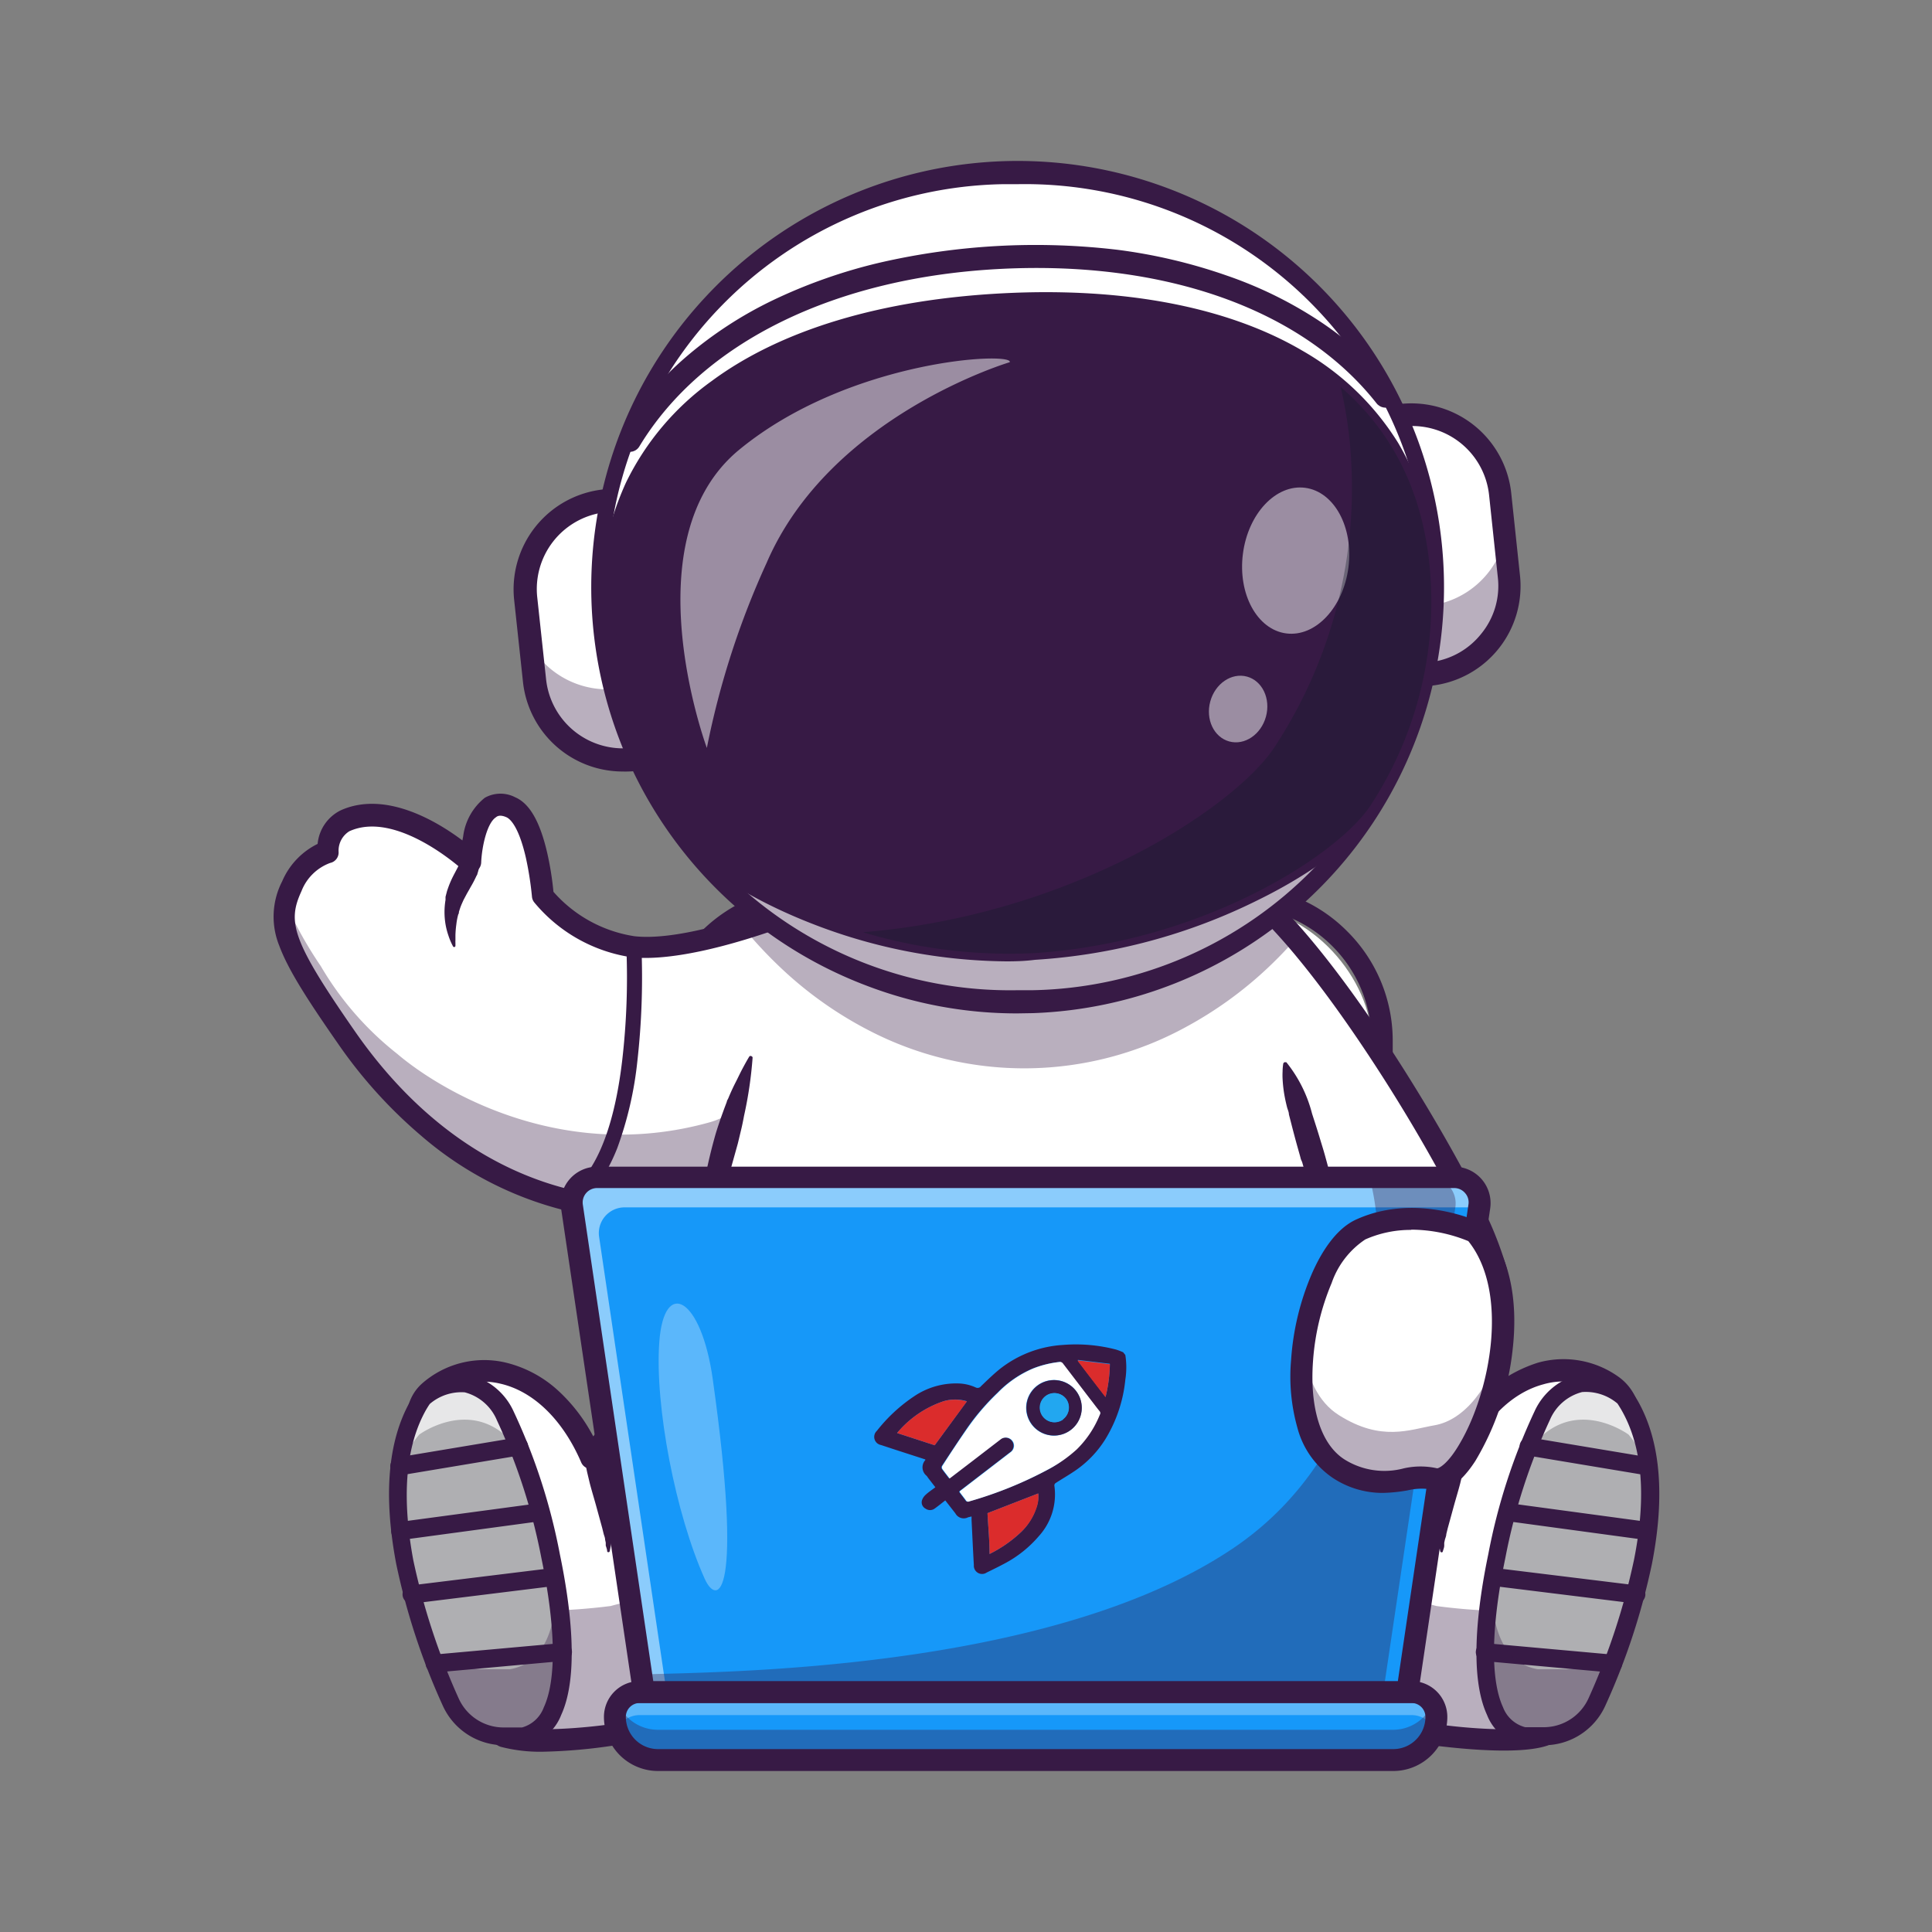 <svg xmlns="http://www.w3.org/2000/svg" viewBox="0 0 150 150"><rect x="0" y="0" width="150" height="150" fill="#808080" stroke="none"/><defs><style>.cls-1{fill:none;}.cls-2{fill:#fff;}.cls-3{fill:#371a45;}.cls-4{opacity:0.35;}.cls-5{fill:#22a7f0;}.cls-6{opacity:0.7;}.cls-7{fill:#afafb2;}.cls-8{opacity:0.5;}.cls-9{fill:#111a28;}.cls-10{fill:#1698f9;}.cls-11{opacity:0.3;}.cls-12{fill:#ff66ac;}.cls-13{fill:#db2c2c;}</style></defs><title>benefit-avatar-4</title><g id="Layer_2" data-name="Layer 2"><g id="Layer_1-2" data-name="Layer 1"><rect class="cls-1" width="150" height="150"/><rect class="cls-2" x="52.56" y="70.42" width="53.93" height="50.06" rx="10.36"/><path class="cls-3" d="M96.13,70.42a10.39,10.39,0,0,1,10.36,10.36v29.35a10.39,10.39,0,0,1-10.36,10.35H62.92a10.39,10.39,0,0,1-10.36-10.35V80.78A10.39,10.39,0,0,1,62.92,70.42H96.13m0-1.63H62.92a12.07,12.07,0,0,0-11.05,7.33,11.84,11.84,0,0,0-.95,4.66v29.35a12,12,0,0,0,12,12H96.13a12,12,0,0,0,12-12V80.78a11.95,11.95,0,0,0-3.53-8.47,11.88,11.88,0,0,0-8.47-3.52Z"/><path class="cls-2" d="M105.75,102.34c-5.17.6-10.33.75-10.33.75a225.84,225.84,0,0,1-3.35-23.35c-.54-7.6,0-13.66,3.35-11.68a23.11,23.11,0,0,1,5.22,4.79c7,8.14,15.07,22.76,15.52,25.79C116.44,100.59,111.09,101.71,105.75,102.34Z"/><path class="cls-3" d="M94.73,104l-.14-.71c0-.08-1.62-8.12-2.66-16.45a97.25,97.25,0,0,1-.89-12c0-4.21.64-6.6,1.92-7.52a2.51,2.51,0,0,1,2.89.08c4.5,2.63,10.22,11,13.22,15.75,2,3.17,3.93,6.51,5.41,9.39A28.08,28.08,0,0,1,117,98.52a1.92,1.92,0,0,1-.48,1.56c-.73.86-2.23,1.54-4.73,2.12a59.66,59.66,0,0,1-7,1.1c-4.77.51-9.29.64-9.33.64Zm-.48-35.44a.43.43,0,0,0-.3.1c-.55.39-2.22,2.86-.33,18,.85,6.84,2.09,13.49,2.5,15.63,1.45-.06,4.9-.23,8.48-.61,8.34-.89,10.2-2.13,10.61-2.62.12-.14.11-.2.1-.23-.24-1.65-3.38-8-7.68-14.78-5-7.87-9.58-13.4-12.64-15.19A1.54,1.54,0,0,0,94.25,68.53Z"/><path class="cls-2" d="M69.11,67.57l-1,7.92-.6,4.5L66.19,89.6A26.39,26.39,0,0,1,60,92.43a31.1,31.1,0,0,1-4.93,1.17,29.39,29.39,0,0,1-10.22-.26c-9.66-2-15.46-9.16-18-12.77-4.85-7-5.6-8.84-4.25-11.77a4.58,4.58,0,0,1,2.8-2.66,2.63,2.63,0,0,1,1.33-2.43c4.26-1.92,9.75,3.19,9.75,3.19s.2-5.49,3.14-4.22c2,.87,2.48,6.85,2.48,6.85a11.4,11.4,0,0,0,7,4c2.26.24,5.38-.41,8.48-1.37l.11,0c1.65-.51,3.3-1.1,4.8-1.69l1.93-.77C67.21,68.51,69.11,67.57,69.11,67.57Z"/><g class="cls-4"><path class="cls-3" d="M26.89,80.57c2.51,3.61,8.31,10.79,18,12.77A29.82,29.82,0,0,0,60,92.43,26.61,26.61,0,0,0,66.2,89.6L66.37,82s-2.64-2.53-5.09-1.5c-2.94,1.24-2,5.46-6.2,6.64-11.69,3.26-21.18-2.7-24.24-5.32A24.25,24.25,0,0,1,24.9,75a31.24,31.24,0,0,1-2.72-4.87C21.63,72.44,22.8,74.7,26.89,80.57Z"/></g><path class="cls-3" d="M50.69,94.78a30.16,30.16,0,0,1-6-.61,27.07,27.07,0,0,1-12-6,36.73,36.73,0,0,1-6.46-7.16c-2.36-3.39-3.86-5.72-4.55-7.59a6,6,0,0,1,.23-5,5.75,5.75,0,0,1,2.75-2.9,3.24,3.24,0,0,1,1.8-2.61c3.46-1.55,7.46.85,9.44,2.34l.06-.31a4.55,4.55,0,0,1,1.68-3A2.48,2.48,0,0,1,40,61.9c1.12.48,1.93,1.9,2.49,4.34a24,24,0,0,1,.48,3,10.48,10.48,0,0,0,6.3,3.45c6.12.66,19.33-5.76,19.46-5.83a.85.85,0,0,1,1.22.88L67,89.72a.86.86,0,0,1-.37.59,26.86,26.86,0,0,1-6.31,2.9,31,31,0,0,1-7,1.44C52.5,94.74,51.59,94.78,50.69,94.78ZM25.63,67a3.79,3.79,0,0,0-2.22,2.18c-1.09,2.38-.82,3.76,4.18,10.94,4.7,6.75,10.73,11,17.44,12.41a29.17,29.17,0,0,0,14.8-.9,27.59,27.59,0,0,0,5.57-2.5L68.06,69c-1.39.64-3.66,1.63-6.2,2.59-5.67,2.12-10,3-12.77,2.74a12.11,12.11,0,0,1-7.62-4.28.83.83,0,0,1-.17-.45,25.4,25.4,0,0,0-.47-3c-.59-2.58-1.3-3.06-1.51-3.15-.5-.22-.72-.08-.81,0-.71.45-1.1,2.32-1.15,3.5a.84.84,0,0,1-.52.76.87.87,0,0,1-.91-.17s-5.12-4.69-8.81-3a1.77,1.77,0,0,0-.83,1.62A.83.83,0,0,1,25.63,67Z"/><path class="cls-3" d="M37.22,66.9a2.2,2.2,0,0,1-.07.65,2.76,2.76,0,0,1-.08.27c0,.08-.07.16-.1.23a8.48,8.48,0,0,1-.42.8c-.13.24-.27.47-.39.7l-.09.17-.09.17-.08.18-.08.18-.07.18-.06.18-.06.19c0,.06,0,.12-.05.19a4.89,4.89,0,0,0-.15.78,7.53,7.53,0,0,0-.07.83V73a1.47,1.47,0,0,0,0,.21v.22h0a.1.1,0,0,1-.1.1.1.1,0,0,1-.09-.06,4.93,4.93,0,0,1-.35-.82,5.54,5.54,0,0,1-.23-.89,5.71,5.71,0,0,1,0-1.89l0-.24.06-.23.06-.23.08-.23a7.23,7.23,0,0,1,.36-.85c.13-.26.27-.51.38-.73a3.85,3.85,0,0,0,.22-.5l.08-.2a.69.69,0,0,1,1.33.2Z"/><path class="cls-3" d="M43.92,93.92a.59.59,0,0,1-.52-.32.59.59,0,0,1,.26-.79c2.36-1.17,4-4.83,4.66-10.59a55.9,55.9,0,0,0,.31-8.65.59.59,0,0,1,.55-.62.6.6,0,0,1,.62.56,58.26,58.26,0,0,1-.31,8.83,28.1,28.1,0,0,1-1.57,6.81c-.93,2.35-2.18,3.94-3.74,4.71A.58.58,0,0,1,43.92,93.92Z"/><g class="cls-4"><path class="cls-3" d="M119.38,131.55v-.11C118.45,131.48,119.38,131.55,119.38,131.55Z"/></g><path class="cls-2" d="M107.58,117.19H51.41A132,132,0,0,1,55.08,93.6a156,156,0,0,1,5.6-18.41c.59-1.58,1.22-3.17,1.89-4.79a138.73,138.73,0,0,1,6.59-13.71H89.84c2.09,3.81,4,7.62,5.58,11.37,1.06,2.42,2,4.82,2.91,7.18a157.77,157.77,0,0,1,7.42,27.1A115.28,115.28,0,0,1,107.58,117.19Z"/><path class="cls-3" d="M99.87,82.47a10.51,10.51,0,0,1,2,4c.23.71.46,1.42.67,2.13.11.36.22.71.32,1.07s.2.72.29,1.08l.29,1.08c.09.36.19.72.27,1.08l.52,2.18c.09.36.18.72.26,1.09l.25,1.09.25,1.08c.08.37.17.73.25,1.09l.49,2.18c.08.37.15.73.23,1.1l.23,1.09.11.55.06.27.06.28.21,1.09c.07.37.14.73.22,1.1s.15.73.23,1.09a30,30,0,0,1,.66,4.43c0,.19,0,.37,0,.56l0,.56c0,.38,0,.75,0,1.13s0,.75,0,1.13a11,11,0,0,1-.11,1.14.13.13,0,0,1-.15.11.15.15,0,0,1-.11-.08h0c-.27-.71-.49-1.43-.69-2.14-.11-.36-.2-.72-.3-1.08l-.14-.54c0-.18-.08-.36-.13-.54-.17-.72-.33-1.44-.46-2.16-.07-.37-.13-.73-.19-1.1s-.11-.73-.17-1.09-.11-.73-.17-1.09-.13-.73-.2-1.09l-.21-1.09-.06-.27,0-.27-.12-.55-.22-1.08c-.08-.36-.15-.72-.23-1.08l-.49-2.17c-.07-.36-.17-.72-.25-1.08l-.27-1.07-.27-1.08c0-.18-.09-.35-.14-.53l-.14-.54L102,93.43c-.2-.71-.41-1.42-.6-2.14l-.3-1.06L101,90l-.07-.27-.15-.53c-.2-.71-.39-1.43-.57-2.14l-.14-.54c0-.18-.09-.36-.14-.54-.09-.35-.17-.72-.23-1.08a10.55,10.55,0,0,1-.12-1.13,5.61,5.61,0,0,1,0-.58,4,4,0,0,1,.05-.6h0a.15.15,0,0,1,.17-.12Z"/><path class="cls-3" d="M51.28,117.19a3.63,3.63,0,0,1-.2-.58c-.06-.19-.1-.38-.14-.57a9.2,9.2,0,0,1-.13-1.15c0-.19,0-.38,0-.57s0-.38,0-.57l0-.56,0-.57c.06-.75.12-1.5.21-2.25,0-.38.08-.75.13-1.12,0-.19,0-.38.07-.56l.08-.56.17-1.12c0-.37.12-.75.18-1.12.13-.74.25-1.48.4-2.22s.28-1.48.42-2.22.3-1.48.44-2.22c0-.18.07-.37.11-.55l.12-.55L53.43,97l.24-1.1.06-.28.06-.27.13-.55.52-2.2c0-.18.08-.36.13-.55s.09-.36.13-.54c.09-.37.18-.74.26-1.1s.17-.74.26-1.1.19-.73.29-1.09.22-.72.34-1.08.25-.71.38-1.07l.2-.53c0-.08.07-.17.11-.26s.07-.17.11-.26c.15-.35.31-.69.47-1s.33-.68.5-1,.36-.67.56-1a.14.14,0,0,1,.19,0,.11.11,0,0,1,.06.12h0a31.4,31.4,0,0,1-.66,4.48c-.07.37-.14.73-.23,1.1s-.17.72-.26,1.08l-.6,2.15c-.11.36-.21.72-.31,1.08,0,.18-.1.36-.14.54s-.1.35-.14.54l-.51,2.17-.13.54-.06.28-.06.27-.23,1.09-.24,1.09-.11.55c0,.18-.08.37-.11.55-.6,2.92-1,5.87-1.39,8.82l-.15,1.1L53,110.6l-.3,2.21-.15,1.1a5.25,5.25,0,0,1-.09.55c0,.18-.06.37-.1.55a11.31,11.31,0,0,1-.31,1.1c-.06.18-.13.36-.2.54s-.16.36-.26.55h0a.15.15,0,0,1-.2,0A.12.12,0,0,1,51.28,117.19Z"/><path class="cls-2" d="M67.59,105c-3.2,1.3-8.16,1-11.54.62a3.63,3.63,0,0,1-3.15-4.14h0a3.63,3.63,0,0,1,3.75-3.1c3.16.15,7.91.22,10.91-.44"/><g class="cls-4"><path class="cls-3" d="M67.59,105c-3.21,1.3-8.16,1-11.54.62a3.63,3.63,0,0,1-3.15-4.14,3.69,3.69,0,0,1,.37-1.15,3.61,3.61,0,0,0,2.78,1.92c3.37.41,8.32.68,11.53-.61Z"/></g><path class="cls-3" d="M61.22,106.77a45,45,0,0,1-5.28-.35,4.43,4.43,0,0,1-3-1.73,4.48,4.48,0,0,1-.87-3.37,4.53,4.53,0,0,1,1.59-2.81,4.46,4.46,0,0,1,3-1,45.44,45.44,0,0,0,10.68-.43c.45-.09,1.57-.1,2.22,2s.6,5.76-1.68,6.68h0A18.52,18.52,0,0,1,61.22,106.77Zm-4.74-7.58a2.78,2.78,0,0,0-.33,5.54c4.83.59,8.78.39,11.12-.56h0c.69-.28.89-1.4,1-1.87a5.88,5.88,0,0,0-.63-3.54,49.78,49.78,0,0,1-11,.43Z"/><path class="cls-2" d="M92.09,105c3.21,1.3,8.16,1,11.54.62a3.65,3.65,0,0,0,3.16-4.14h0a3.65,3.65,0,0,0-3.76-3.1c-3.16.15-7.9.22-10.91-.44"/><g class="cls-4"><path class="cls-3" d="M103.63,105.58c-3.38.4-8.33.68-11.54-.62l0-3.39c3.2,1.29,8.15,1,11.52.61a3.6,3.6,0,0,0,2.77-1.91,3.59,3.59,0,0,1,.39,1.17A3.65,3.65,0,0,1,103.63,105.58Z"/></g><path class="cls-3" d="M98.46,106.77a18.55,18.55,0,0,1-6.69-1c-2.28-.92-2.35-4.53-1.68-6.68s1.77-2.1,2.22-2a45.44,45.44,0,0,0,10.68.43,4.48,4.48,0,0,1,4.64,3.83,4.48,4.48,0,0,1-3.89,5.1A44.83,44.83,0,0,1,98.46,106.77Zm-6.37-8a5.88,5.88,0,0,0-.63,3.54c.06.47.26,1.59,1,1.87h0c2.34,1,6.29,1.15,11.12.56a2.77,2.77,0,0,0,2.41-3.16,2.78,2.78,0,0,0-2.87-2.38A49.78,49.78,0,0,1,92.09,98.76Z"/><path class="cls-2" d="M93.33,95.56v11.32a3.83,3.83,0,0,1-3.82,3.82H68.66a3.83,3.83,0,0,1-3.82-3.82V95.56a3.83,3.83,0,0,1,3.82-3.82H89.51a3.82,3.82,0,0,1,3,1.52A3.78,3.78,0,0,1,93.33,95.56Z"/><g class="cls-4"><path class="cls-3" d="M93.33,95.56v11.32a3.83,3.83,0,0,1-3.82,3.82H68.66a3.83,3.83,0,0,1-3.82-3.82v-4.23c3.13,3.19,9.29,5.2,14.94,5.23a3.45,3.45,0,0,0,3.41-3.24v-.06a3.3,3.3,0,0,1,6.56,0c2.73-3.37,1.93-9.24,2.8-11.28A3.78,3.78,0,0,1,93.33,95.56Z"/></g><path class="cls-3" d="M89.51,111.55H68.66A4.68,4.68,0,0,1,64,106.88V95.56a4.68,4.68,0,0,1,4.67-4.67H89.51a4.68,4.68,0,0,1,4.67,4.67v11.32A4.67,4.67,0,0,1,89.51,111.55Zm-20.85-19a3,3,0,0,0-3,3v11.32a3,3,0,0,0,3,3H89.51a3,3,0,0,0,3-3V95.56a3,3,0,0,0-3-3Z"/><circle class="cls-5" cx="86.47" cy="101.22" r="3.29"/><g class="cls-6"><path class="cls-2" d="M89.77,101.22a3.51,3.51,0,0,1-.07.66,3.3,3.3,0,0,0-6.46,0,3.52,3.52,0,0,1-.06-.66,3.3,3.3,0,0,1,6.59,0Z"/></g><g class="cls-4"><path class="cls-3" d="M89.76,101.22a3.29,3.29,0,0,1-6.58,0,3.15,3.15,0,0,1,.23-1.19,3.29,3.29,0,0,0,6.13,0A3.15,3.15,0,0,1,89.76,101.22Z"/></g><path class="cls-3" d="M86.47,105.15a3.93,3.93,0,1,1,3.93-3.93A3.94,3.94,0,0,1,86.47,105.15Zm0-6.58a2.66,2.66,0,1,0,2.66,2.65A2.65,2.65,0,0,0,86.47,98.57Z"/><path class="cls-3" d="M77.14,111.34a.64.64,0,0,1-.64-.64V103l-4.17-3.14V91.74a.64.64,0,1,1,1.28,0v7.43l4.17,3.14v8.39A.64.64,0,0,1,77.14,111.34Z"/><path class="cls-2" d="M79.49,116.8a15.15,15.15,0,0,0,10-3.81c3.84-3.37,10.3-7.39,17.43-4.81a12,12,0,0,1,6.14,5c3.42-7.94,10.61-8.41,13.72-3.91,0,0-5.23,24.94-6.93,25.5-2.44.79-8.31,0-8.31,0S91.15,132,79.49,132s-32,2.77-32,2.77-5.87.83-8.31,0c-1.7-.56-6.93-25.5-6.93-25.5,3.11-4.5,10.3-4,13.72,3.91a12,12,0,0,1,6.14-5c7.13-2.58,13.59,1.44,17.43,4.81a15.15,15.15,0,0,0,10,3.81Z"/><g class="cls-4"><path class="cls-3" d="M126.79,109.3s-5.23,24.94-6.93,25.5c-2.44.79-8.31,0-8.31,0S91.15,132,79.49,132s-32,2.77-32,2.77-5.87.83-8.31,0c-1.7-.56-6.93-25.5-6.93-25.5A6.7,6.7,0,0,1,34,107.49c1.68,7.31,4,16.86,5.1,17.2,2.44.8,8.31,0,8.31,0s20.4-5.52,32.05-5.52,32.06,5.52,32.06,5.52,5.87.84,8.31,0c1-.34,3.42-9.89,5.1-17.2A6.7,6.7,0,0,1,126.79,109.3Z"/></g><path class="cls-3" d="M42.28,136a12.15,12.15,0,0,1-3.41-.38c-.6-.2-1.11-.86-2-3.81-.56-1.73-1.22-4.13-2-7.14-1.36-5.43-2.69-11.51-3.2-13.88a3.52,3.52,0,0,1,1.06-3.34,7.3,7.3,0,0,1,6.49-1.67A9.23,9.23,0,0,1,43.37,108a13.07,13.07,0,0,1,2.69,3.52,12.6,12.6,0,0,1,5.71-4.16,14.57,14.57,0,0,1,8-.55,20.25,20.25,0,0,1,6.68,2.82.85.85,0,0,1-.91,1.44c-4.58-2.92-9-3.63-13.21-2.11a11.15,11.15,0,0,0-5.71,4.69.85.85,0,0,1-.79.39.83.83,0,0,1-.71-.51c-1.43-3.32-3.73-5.54-6.31-6.11a5.59,5.59,0,0,0-5,1.27,1.78,1.78,0,0,0-.53,1.72c.48,2.23,1.73,8,3,13.24.72,2.9,1.36,5.25,1.89,7A14.84,14.84,0,0,0,39.53,134c1.92.54,6.25.1,7.79-.12h0c.21,0,20.6-2.77,32.17-2.77s32,2.75,32.18,2.77h0c1.54.22,5.87.66,7.79.12a13.93,13.93,0,0,0,1.25-3.24c.52-1.69,1.14-4,1.85-6.78,1.25-5,2.45-10.44,3-13.24a2.36,2.36,0,0,0-.88-2.4,5.57,5.57,0,0,0-4.86-.86c-2.49.67-4.63,2.82-6,6a.83.83,0,0,1-.71.51.85.85,0,0,1-.79-.39,11.15,11.15,0,0,0-5.71-4.69c-4.22-1.53-8.71-.8-13.32,2.18a.85.85,0,0,1-1.18-.25.86.86,0,0,1,.25-1.18,20.54,20.54,0,0,1,6.74-2.89,14.63,14.63,0,0,1,8.09.54,12.6,12.6,0,0,1,5.71,4.16,10.83,10.83,0,0,1,6.5-5.67,7.34,7.34,0,0,1,6.31,1.13,4,4,0,0,1,1.53,4.12c-.64,3-1.9,8.72-3.21,13.87-.74,2.93-1.38,5.26-1.93,6.93-.92,2.85-1.41,3.49-2,3.69-2.58.84-8.39,0-8.68,0s-20.52-2.76-31.95-2.76-31.62,2.72-31.94,2.76A41.93,41.93,0,0,1,42.28,136Zm-2.7-1.9Z"/><path class="cls-7" d="M118.34,134.8h1.52a4.52,4.52,0,0,0,4.12-2.67c2.27-5.08,6.4-16.24,2.53-23.06l-.36-.57s-3.72-3.38-6.4,1.4C117.26,114.37,112,133.49,118.34,134.8Z"/><g class="cls-6"><path class="cls-2" d="M118.39,113.09c.06-.11.13-.21.19-.3,3.29-4.79,7.86-1.41,7.86-1.41.16.19.31.38.45.58A9.91,9.91,0,0,1,128,114a12.79,12.79,0,0,0-1.49-5l-.36-.57s-3.72-3.38-6.4,1.4A22.74,22.74,0,0,0,118.39,113.09Z"/></g><path class="cls-3" d="M128,114.55h-.12L118.57,113a.7.7,0,0,1,.23-1.39l9.29,1.55a.71.71,0,0,1,.58.81A.7.7,0,0,1,128,114.55Z"/><path class="cls-3" d="M127.92,119.57h-.09L117,118.1a.7.7,0,0,1,.19-1.39L128,118.17a.7.7,0,0,1,.6.79A.68.68,0,0,1,127.92,119.57Z"/><path class="cls-3" d="M127,124.49h-.09l-11-1.36a.7.7,0,0,1-.61-.78.71.71,0,0,1,.79-.61l11,1.35a.7.7,0,0,1-.09,1.4Z"/><path class="cls-3" d="M125.21,129.86h-.06l-9.87-.89a.7.7,0,1,1,.12-1.39l9.87.89a.7.7,0,0,1-.06,1.4Z"/><g class="cls-4"><path class="cls-3" d="M118.34,134.8h1.52a4.52,4.52,0,0,0,4.12-2.67c.58-1.32,1.3-3,2-5a5.54,5.54,0,0,1-4.78,2.47h-1.81c-2.57-.45-3.54-3-3.58-6.28C114.9,128.91,115.14,134.14,118.34,134.8Z"/></g><path class="cls-3" d="M119.86,135.5h-1.52l-.14,0a3.82,3.82,0,0,1-2.75-2.36c-1.42-3.09-.73-8.49.1-12.47a46.42,46.42,0,0,1,3.59-11.09,5.09,5.09,0,0,1,3.51-2.87,5.26,5.26,0,0,1,4,1.29l.1.12c.14.2.27.41.4.63,1.77,3.11,2.14,7.37,1.11,12.65a52.38,52.38,0,0,1-3.61,11A5.22,5.22,0,0,1,119.86,135.5Zm-1.44-1.4h1.44a3.82,3.82,0,0,0,3.48-2.26,52.53,52.53,0,0,0,3.52-10.72c1-5,.64-8.88-1-11.7-.09-.15-.18-.3-.28-.45a3.8,3.8,0,0,0-2.75-.89,3.73,3.73,0,0,0-2.5,2.17,45.78,45.78,0,0,0-3.45,10.68c-1.11,5.34-1.18,9.46-.19,11.61A2.52,2.52,0,0,0,118.42,134.1Z"/><path class="cls-7" d="M40.65,134.8H39.13A4.52,4.52,0,0,1,35,132.13c-2.27-5.08-6.4-16.24-2.53-23.06l.36-.57s3.72-3.38,6.4,1.4C41.73,114.37,47,133.49,40.65,134.8Z"/><g class="cls-6"><path class="cls-2" d="M40.6,113.09c-.06-.11-.13-.21-.19-.3-3.29-4.79-7.86-1.41-7.86-1.41-.16.19-.31.38-.45.58A9.91,9.91,0,0,0,31,114a12.79,12.79,0,0,1,1.49-5l.36-.57s3.72-3.38,6.4,1.4A22.74,22.74,0,0,1,40.6,113.09Z"/></g><path class="cls-3" d="M31,114.55a.7.7,0,0,1-.69-.59.71.71,0,0,1,.58-.81l9.29-1.55a.7.7,0,1,1,.23,1.39l-9.29,1.55Z"/><path class="cls-3" d="M31.07,119.57a.68.68,0,0,1-.69-.61.7.7,0,0,1,.6-.79l10.87-1.46A.7.7,0,1,1,42,118.1l-10.88,1.47Z"/><path class="cls-3" d="M32,124.49a.7.7,0,0,1-.09-1.4l11-1.35a.71.71,0,0,1,.79.61.7.7,0,0,1-.61.78l-11,1.36Z"/><path class="cls-3" d="M33.78,129.86a.7.7,0,0,1-.06-1.4l9.87-.89a.7.7,0,1,1,.12,1.39l-9.87.89Z"/><g class="cls-4"><path class="cls-3" d="M40.65,134.8H39.13A4.52,4.52,0,0,1,35,132.13c-.58-1.32-1.3-3-2-5a5.54,5.54,0,0,0,4.78,2.47h1.81c2.57-.45,3.54-3,3.58-6.28C44.09,128.91,43.85,134.14,40.65,134.8Z"/></g><path class="cls-3" d="M40.65,135.5H39.13a5.22,5.22,0,0,1-4.76-3.09,52.38,52.38,0,0,1-3.61-11c-1-5.28-.66-9.54,1.11-12.65.13-.22.26-.43.4-.63l.1-.12a5.26,5.26,0,0,1,4-1.29,5.09,5.09,0,0,1,3.51,2.87,46.42,46.42,0,0,1,3.59,11.09c.83,4,1.52,9.38.1,12.47a3.82,3.82,0,0,1-2.75,2.36ZM33.37,109c-.1.14-.19.29-.28.44-1.6,2.82-1.92,6.75-1,11.7a52.53,52.53,0,0,0,3.52,10.72,3.82,3.82,0,0,0,3.48,2.26h1.44a2.52,2.52,0,0,0,1.69-1.56c1-2.15.92-6.27-.19-11.61a45.78,45.78,0,0,0-3.45-10.68,3.73,3.73,0,0,0-2.5-2.17A3.77,3.77,0,0,0,33.37,109Z"/><path class="cls-3" d="M57.75,134.16a.6.6,0,0,1-.29-.08.64.64,0,0,1-.27-.86c2.66-5.09,2.7-10.82.12-17a32.31,32.31,0,0,0-4.78-7.91.64.64,0,0,1,.06-.9.64.64,0,0,1,.9.06,32.79,32.79,0,0,1,5,8.23,24.71,24.71,0,0,1,2,8.43,18.87,18.87,0,0,1-2.14,9.7A.64.64,0,0,1,57.75,134.16Z"/><path class="cls-3" d="M101.5,134.16a.64.64,0,0,1-.57-.35,18.87,18.87,0,0,1-2.14-9.7,24.71,24.71,0,0,1,2-8.43,32.79,32.79,0,0,1,5-8.23.64.64,0,0,1,.9-.06.64.64,0,0,1,.06.9h0a32,32,0,0,0-4.78,7.91c-2.58,6.2-2.54,11.93.12,17a.64.64,0,0,1-.27.86A.6.6,0,0,1,101.5,134.16Z"/><g class="cls-4"><path class="cls-3" d="M100.64,72.85a32.65,32.65,0,0,1-2.31,2.39,30.24,30.24,0,0,1-6.26,4.5A26.17,26.17,0,0,1,67.46,80a29.84,29.84,0,0,1-6.78-4.8,34.27,34.27,0,0,1-2.91-3.1c1.65-.51,3.3-1.1,4.8-1.69a138.73,138.73,0,0,1,6.59-13.71H89.84c2.09,3.81,4,7.62,5.58,11.37A23.11,23.11,0,0,1,100.64,72.85Z"/></g><path class="cls-2" d="M111.07,52.3h0a.65.65,0,0,1-.72-.58l-2-18.78a.66.66,0,0,1,.59-.72h0a6.87,6.87,0,0,1,7.57,6.1l.69,6.41A6.87,6.87,0,0,1,111.07,52.3Z"/><path class="cls-3" d="M111,52.47a.81.81,0,0,1-.51-.18.8.8,0,0,1-.3-.55l-2-18.78a.81.81,0,0,1,.18-.6.8.8,0,0,1,.55-.3,7,7,0,0,1,7.75,6.25l.69,6.4a7,7,0,0,1-6.25,7.75l0-.16,0,.16Zm-1.34-20.13a6.06,6.06,0,0,0-.73,0,.48.48,0,0,0-.33.18.52.52,0,0,0-.11.36l2,18.78a.57.57,0,0,0,.18.34.5.5,0,0,0,.37.1h0a6.72,6.72,0,0,0,6-7.4l-.69-6.4A6.73,6.73,0,0,0,109.66,32.34Z"/><g class="cls-4"><path class="cls-3" d="M116.86,41.72l.32,3a6.87,6.87,0,0,1-6.11,7.57.65.65,0,0,1-.72-.58l-.54-5a.67.67,0,0,0,.64.32l.44,0A6.88,6.88,0,0,0,116.86,41.72Z"/></g><path class="cls-3" d="M111,53.21a1.52,1.52,0,0,1-1-.35,1.5,1.5,0,0,1-.57-1l-2-18.78a1.54,1.54,0,0,1,.33-1.15,1.6,1.6,0,0,1,1-.57,7.8,7.8,0,0,1,8.57,6.91l.68,6.4a7.78,7.78,0,0,1-6.9,8.57H111Zm0-1.8Zm-1.73-18.32,2,18.29A5.93,5.93,0,0,0,115,49.21a5.86,5.86,0,0,0,1.29-4.39l-.68-6.4A6,6,0,0,0,109.25,33.09Z"/><path class="cls-2" d="M46.92,38.88h0a.65.65,0,0,1,.72.58l2,18.78a.65.65,0,0,1-.58.72h0a6.88,6.88,0,0,1-7.58-6.1l-.68-6.41A6.87,6.87,0,0,1,46.92,38.88Z"/><path class="cls-3" d="M48.34,59.17a7.06,7.06,0,0,1-7-6.29l-.68-6.41a7,7,0,0,1,6.24-7.75l0,.16,0-.16a.81.81,0,0,1,.9.72l2,18.79a.82.82,0,0,1-.72.9C48.84,59.15,48.59,59.17,48.34,59.17ZM47,39h-.05a6.72,6.72,0,0,0-6,7.4l.68,6.4a6.72,6.72,0,0,0,7.4,6,.49.49,0,0,0,.44-.54l-2-18.78A.49.49,0,0,0,47,39Z"/><g class="cls-4"><path class="cls-3" d="M49.1,53l.56,5.21a.65.65,0,0,1-.58.72,6.87,6.87,0,0,1-7.58-6.1l-.29-2.7a6.9,6.9,0,0,0,6.67,3.35l.68-.07A.66.66,0,0,0,49.1,53Z"/></g><path class="cls-3" d="M48.34,59.9A7.79,7.79,0,0,1,40.61,53l-.69-6.41A7.8,7.8,0,0,1,46.83,38h0a1.56,1.56,0,0,1,1.71,1.38l2,18.79a1.56,1.56,0,0,1-1.38,1.71A8,8,0,0,1,48.34,59.9ZM46.78,39.8a6,6,0,0,0-5.07,6.56l.69,6.4a6,6,0,0,0,6.34,5.33Z"/><circle class="cls-2" cx="79" cy="45.59" r="32.19"/><path class="cls-3" d="M79,77.94a32.35,32.35,0,0,1-1.13-64.68,32,32,0,0,1,12.67,2.09A32.35,32.35,0,0,1,80.17,77.92C79.77,77.94,79.37,77.94,79,77.94Zm0-64.38-1.17,0a32,32,0,0,0,1.12,64l1.19,0a32,32,0,0,0-1.14-64Z"/><g class="cls-4"><path class="cls-3" d="M110.7,40a30.92,30.92,0,0,1,.47,4.44,32.19,32.19,0,1,1-64.34,2.32c0-.51,0-1,0-1.53A32.19,32.19,0,0,0,110.7,40Z"/></g><path class="cls-3" d="M79,78.68a32.65,32.65,0,0,1-11.74-2.16A33.1,33.1,0,0,1,49,59.56a33.06,33.06,0,0,1,5.78-36.51,33.09,33.09,0,0,1,36-8.39,33.09,33.09,0,0,1-10.58,64ZM79,14.3l-1.15,0A31.29,31.29,0,0,0,79,76.88l1.16,0A31.29,31.29,0,0,0,79,14.3Z"/><path class="cls-3" d="M111.1,45.26a28.86,28.86,0,0,1-4.67,17.25C104,66.26,93.56,73.16,80.28,74,68,74.7,56.41,68.7,53.6,65.21a28.85,28.85,0,0,1-6.4-16.68c-.85-16.65,13.1-24.28,30.74-25.18S110.24,28.61,111.1,45.26Z"/><path class="cls-3" d="M78.14,74.64a42.36,42.36,0,0,1-15-2.89c-4.48-1.73-8.41-4.14-10-6.15a29.49,29.49,0,0,1-6.54-17,22.84,22.84,0,0,1,2-11.13,21,21,0,0,1,6.66-7.89c5.41-4,13.24-6.33,22.64-6.81s17.43,1.06,23.22,4.46a21,21,0,0,1,7.44,7.17,23,23,0,0,1,3.14,10.87h0A29.39,29.39,0,0,1,107,62.84c-1.43,2.21-5,4.91-9.25,7a45.07,45.07,0,0,1-17.39,4.68C79.58,74.62,78.85,74.64,78.14,74.64Zm3.09-50.76c-1.06,0-2.15,0-3.25.08-9.17.47-16.76,2.75-22,6.57-5.82,4.28-8.57,10.32-8.18,18a28.14,28.14,0,0,0,6.27,16.32c1.13,1.41,4.29,3.76,9.5,5.77a40.32,40.32,0,0,0,16.65,2.75,44,44,0,0,0,16.91-4.55c4.89-2.46,7.78-5.1,8.76-6.62a28.21,28.21,0,0,0,4.57-16.88h0c-.39-7.65-3.75-13.38-10-17C95.6,25.37,89,23.88,81.23,23.88Z"/><g class="cls-8"><ellipse class="cls-2" cx="100.6" cy="43.53" rx="5.7" ry="4.13" transform="translate(44.57 137.74) rotate(-82.66)"/></g><g class="cls-8"><ellipse class="cls-2" cx="96.13" cy="55.06" rx="2.61" ry="2.24" transform="translate(17.68 133.27) rotate(-74.72)"/></g><g class="cls-4"><path class="cls-9" d="M104.09,30.05c4.09,3.52,6.66,8.52,7,15.21a28.86,28.86,0,0,1-4.67,17.25C104,66.26,93.56,73.15,80.27,74A39.59,39.59,0,0,1,67,72.38c16.31-1.33,29-9.78,32-14.44a36.63,36.63,0,0,0,5.92-21.89A32.73,32.73,0,0,0,104.09,30.05Z"/></g><path class="cls-3" d="M48.88,35.08a.86.86,0,0,1-.52-.18.85.85,0,0,1-.2-1.16,25.09,25.09,0,0,1,5.07-6,30.87,30.87,0,0,1,6.82-4.45,41.07,41.07,0,0,1,8.22-2.89,54,54,0,0,1,18.54-1,41.75,41.75,0,0,1,8.45,2A31.73,31.73,0,0,1,102.55,25a25.63,25.63,0,0,1,5.7,5.2.87.87,0,0,1,0,1.11.86.86,0,0,1-1.21.16l-.09-.07-.07-.08C101.12,24,90.45,20.22,77.64,20.88s-23.1,5.68-28,13.78l0,0,0,0A.86.86,0,0,1,48.88,35.08Z"/><g class="cls-8"><path class="cls-2" d="M54.88,58.07s-6-16.16,2.52-23.16,21.25-7.62,21-6.79c0,0-13.93,4.13-18.87,15.56A64.77,64.77,0,0,0,54.88,58.07Z"/></g><path class="cls-3" d="M113.74,113.4c0,.15,0,.3-.07.45l-.09.44-.21.88c-.15.58-.33,1.16-.49,1.74l-.48,1.75-.11.45c0,.14-.07.29-.11.44l-.05.23,0,.11,0,.11c0,.15-.07.3-.11.45h0a.09.09,0,0,1-.12.07.11.11,0,0,1-.08-.08c-.06-.31-.11-.62-.14-.93l0-.24c0-.08,0-.16,0-.24s0-.31,0-.47c0-.63,0-1.26.06-1.88s.13-1.25.25-1.86c.06-.31.13-.61.21-.91s.09-.3.14-.45.1-.3.16-.45a.71.71,0,0,1,1.36.37Z"/><path class="cls-3" d="M46.66,113c.06.15.11.3.16.45s.1.3.14.45.15.6.21.91a16.31,16.31,0,0,1,.25,1.86c0,.62.07,1.25.06,1.88,0,.16,0,.32,0,.47s0,.16,0,.24l0,.24c0,.31-.08.62-.14.93a.1.1,0,0,1-.12.08.08.08,0,0,1-.08-.07h0c0-.15-.07-.3-.11-.45l0-.11,0-.11-.05-.23c0-.15-.07-.3-.11-.44l-.11-.45-.48-1.75c-.16-.58-.34-1.16-.49-1.74l-.21-.88-.09-.44c0-.15-.05-.3-.07-.45h0a.71.71,0,0,1,1.36-.37Z"/><path class="cls-10" d="M49.67,131.37h59.93a1.93,1.93,0,0,1,1.93,1.93v0a3.35,3.35,0,0,1-3.35,3.35H51.08a3.35,3.35,0,0,1-3.35-3.35v0a1.93,1.93,0,0,1,1.93-1.93Z"/><g class="cls-11"><path class="cls-2" d="M111.52,133.3a3.3,3.3,0,0,1-.17,1,1.91,1.91,0,0,0-1.76-1.14H49.67a1.92,1.92,0,0,0-1.37.56,2.14,2.14,0,0,0-.4.58,3.6,3.6,0,0,1-.16-1,1.93,1.93,0,0,1,1.93-1.93h59.92A1.93,1.93,0,0,1,111.52,133.3Z"/></g><g class="cls-4"><path class="cls-3" d="M111.52,133.3a3.35,3.35,0,0,1-3.35,3.35H51.08a3.35,3.35,0,0,1-3.34-3.35,1.88,1.88,0,0,1,.26-1,3.37,3.37,0,0,0,3.08,2h57.09a3.35,3.35,0,0,0,2.37-1,3.4,3.4,0,0,0,.71-1.06A1.88,1.88,0,0,1,111.52,133.3Z"/></g><path class="cls-3" d="M108.17,137.5H51.08a4.2,4.2,0,0,1-4.19-4.2,2.78,2.78,0,0,1,2.78-2.78h59.92a2.78,2.78,0,0,1,2.78,2.78A4.2,4.2,0,0,1,108.17,137.5Zm-58.5-5.28a1.08,1.08,0,0,0-1.08,1.08,2.5,2.5,0,0,0,2.49,2.5h57.09a2.5,2.5,0,0,0,2.5-2.5,1.08,1.08,0,0,0-1.08-1.08Z"/><path class="cls-12" d="M114.85,93.69l-5.58,37.68H50l-.2-1.36L44.4,93.69a2,2,0,0,1,2-2.26H112.9A2,2,0,0,1,114.85,93.69Z"/><path class="cls-10" d="M114.85,93.69l-5.58,37.68H50l-.2-1.36L44.4,93.69a2,2,0,0,1,2-2.26H112.9A2,2,0,0,1,114.85,93.69Z"/><g class="cls-8"><path class="cls-2" d="M46.51,96a2,2,0,0,1,2-2.26h66.38v-.08a2,2,0,0,0-1.95-2.26H46.36a2,2,0,0,0-2,2.26L49.79,130l.2,1.36h1.76Z"/></g><g class="cls-4"><path class="cls-3" d="M111,91.43h-4.67c1.77,6.49.79,21.15-10.64,28.81C81.37,129.85,55.51,129.79,50,130l.2,1.36H107.4L113,93.69A2,2,0,0,0,111,91.43Z"/></g><path class="cls-3" d="M110,132.22H49.26l-5.7-38.41a2.83,2.83,0,0,1,2.8-3.23H112.9a2.83,2.83,0,0,1,2.8,3.23Zm-59.28-1.7h57.81l5.48-37a1.08,1.08,0,0,0-.26-.89,1.1,1.1,0,0,0-.85-.39H46.36a1.12,1.12,0,0,0-1.11,1.28Z"/><g class="cls-11"><path class="cls-2" d="M54.71,122.57c-2.25-5-3.89-13.42-3.52-18.4s3.26-3.46,4.15,2.92C57.73,124.07,55.71,124.78,54.71,122.57Z"/></g><path class="cls-3" d="M87.37,107.12a6.18,6.18,0,0,0,0-1.92l-.17-.21a5.2,5.2,0,0,0-.55-.21,12.37,12.37,0,0,0-4.11-.36,8.76,8.76,0,0,0-4.9,1.86c-.52.42-1,.89-1.47,1.34a.33.33,0,0,1-.42.1,3.46,3.46,0,0,0-1.35-.31,5.82,5.82,0,0,0-3.43,1,12.48,12.48,0,0,0-2.89,2.68.64.64,0,0,0,.32,1.1l1,.33,2.44.79s0,0,0,.05a.08.08,0,0,1,0,0,.84.84,0,0,0,.1,1.22.71.71,0,0,1,.1.14l.58.75c-.27.21-.54.38-.77.6a1,1,0,0,0-.27.42.55.55,0,0,0,.28.64.6.6,0,0,0,.7,0c.28-.2.55-.42.83-.64l.78,1a.74.74,0,0,0,1,.31l.26-.06a2.32,2.32,0,0,1,0,.24c.06,1.18.11,2.35.18,3.53a.64.64,0,0,0,1,.58c.45-.22.9-.44,1.35-.68a9.07,9.07,0,0,0,2.7-2.15,4.81,4.81,0,0,0,1.2-3.92.23.23,0,0,1,.09-.19c.46-.3.93-.57,1.38-.87a8.2,8.2,0,0,0,2.52-2.59A10.92,10.92,0,0,0,87.37,107.12Zm-14.8,5.09-2.92-.95a8,8,0,0,1,3.61-2.47,3.15,3.15,0,0,1,1.81,0ZM80.48,117A4.67,4.67,0,0,1,79.22,119a10,10,0,0,1-2.39,1.65c0-1.08-.11-2.13-.16-3.17l3.94-1.53A2.51,2.51,0,0,1,80.48,117Zm4.91-7.23a7.88,7.88,0,0,1-1.79,2.69A10.71,10.71,0,0,1,81.54,114a30.78,30.78,0,0,1-6.33,2.57.19.19,0,0,1-.25-.08c-.15-.21-.32-.42-.48-.64a.15.15,0,0,1,0-.07l.17-.13,3.76-2.89a.62.62,0,0,0,.05-1,.64.64,0,0,0-.82,0l-2.25,1.73-1.7,1.3c-.2-.26-.39-.5-.57-.75a.24.24,0,0,1,0-.22c.66-1,1.32-2,2-3a18,18,0,0,1,2.32-2.69,8.33,8.33,0,0,1,2.74-1.88,7.89,7.89,0,0,1,2.09-.51.28.28,0,0,1,.21.11l2.18,2.85c.22.28.43.57.66.85A.23.23,0,0,1,85.39,109.81Zm.44-1.33c-.73-.94-1.44-1.87-2.14-2.79a.15.15,0,0,1,0-.07l2.48.3A11.37,11.37,0,0,1,85.83,108.48Z"/><path class="cls-2" d="M85.36,109.55c-.23-.28-.44-.57-.66-.85l-2.18-2.85a.28.28,0,0,0-.21-.11,7.89,7.89,0,0,0-2.09.51,8.33,8.33,0,0,0-2.74,1.88,18,18,0,0,0-2.32,2.69c-.7,1-1.36,2-2,3a.24.24,0,0,0,0,.22c.18.25.37.49.57.75l1.7-1.3,2.25-1.73a.64.64,0,0,1,.82,0,.62.62,0,0,1-.05,1l-3.76,2.89-.17.13a.15.15,0,0,0,0,.07c.16.22.33.43.48.64a.19.19,0,0,0,.25.08A30.78,30.78,0,0,0,81.54,114a10.71,10.71,0,0,0,2.06-1.47,7.88,7.88,0,0,0,1.79-2.69A.23.23,0,0,0,85.36,109.55ZM83.16,111a2.16,2.16,0,1,1,.39-3A2.17,2.17,0,0,1,83.16,111Z"/><path class="cls-13" d="M85.83,108.48c-.73-.94-1.44-1.87-2.14-2.79a.15.15,0,0,1,0-.07l2.48.3A11.37,11.37,0,0,1,85.83,108.48Z"/><path class="cls-13" d="M75.07,108.81l-2.5,3.4-2.92-.95a8,8,0,0,1,3.61-2.47A3.15,3.15,0,0,1,75.07,108.81Z"/><path class="cls-13" d="M79.22,119a10,10,0,0,1-2.39,1.65c0-1.08-.11-2.13-.16-3.17l3.94-1.53a2.51,2.51,0,0,1-.13,1.11A4.57,4.57,0,0,1,79.22,119Z"/><path class="cls-3" d="M83.55,108a2.15,2.15,0,1,0-.39,3A2.15,2.15,0,0,0,83.55,108Zm-1,2.21a1.13,1.13,0,1,1,.23-1.6A1.14,1.14,0,0,1,82.52,110.2Z"/><path class="cls-5" d="M82.52,110.2a1.13,1.13,0,1,1,.23-1.6A1.14,1.14,0,0,1,82.52,110.2Z"/><path class="cls-2" d="M114.56,95.68s-4.59-2.18-8.91-.23c-4.13,1.88-7.05,15.21-1.7,18.59,3.3,2.08,5.55.24,7.42.78C114.14,115.62,119.83,101.89,114.56,95.68Z"/><g class="cls-4"><path class="cls-3" d="M116.63,104.36c-.54,5.58-3.49,11-5.26,10.46s-4.12,1.3-7.42-.78c-2.56-1.62-3.23-5.5-2.77-9.33.3,2.24,1.16,4.15,2.77,5.16,3.3,2.09,5.5,1.12,7.42.79C113.74,110.25,115.68,107.65,116.63,104.36Z"/></g><path class="cls-3" d="M107.34,115.91a7,7,0,0,1-3.84-1.15,6.77,6.77,0,0,1-2.77-3.91,14.61,14.61,0,0,1-.49-5.26,20.38,20.38,0,0,1,1.6-6.67c.66-1.52,1.8-3.49,3.46-4.24,4.62-2.1,9.42.13,9.62.23l.17.08.12.14c2.41,2.84,2.55,6.77,2.24,9.57a21.31,21.31,0,0,1-2.9,8.72c-1.44,2.23-2.65,2.44-3.42,2.22a4.64,4.64,0,0,0-1.83.07A12.34,12.34,0,0,1,107.34,115.91Zm2.24-20.42a8.66,8.66,0,0,0-3.58.74,6.68,6.68,0,0,0-2.61,3.38,19.06,19.06,0,0,0-1.45,6.1c-.26,3.68.64,6.46,2.46,7.61A5.84,5.84,0,0,0,109,114a5.91,5.91,0,0,1,2.58,0c.1,0,.8-.25,1.8-2,2.33-4,3.81-11.66.62-15.64a11.8,11.8,0,0,0-4.45-.89Z"/></g></g></svg>